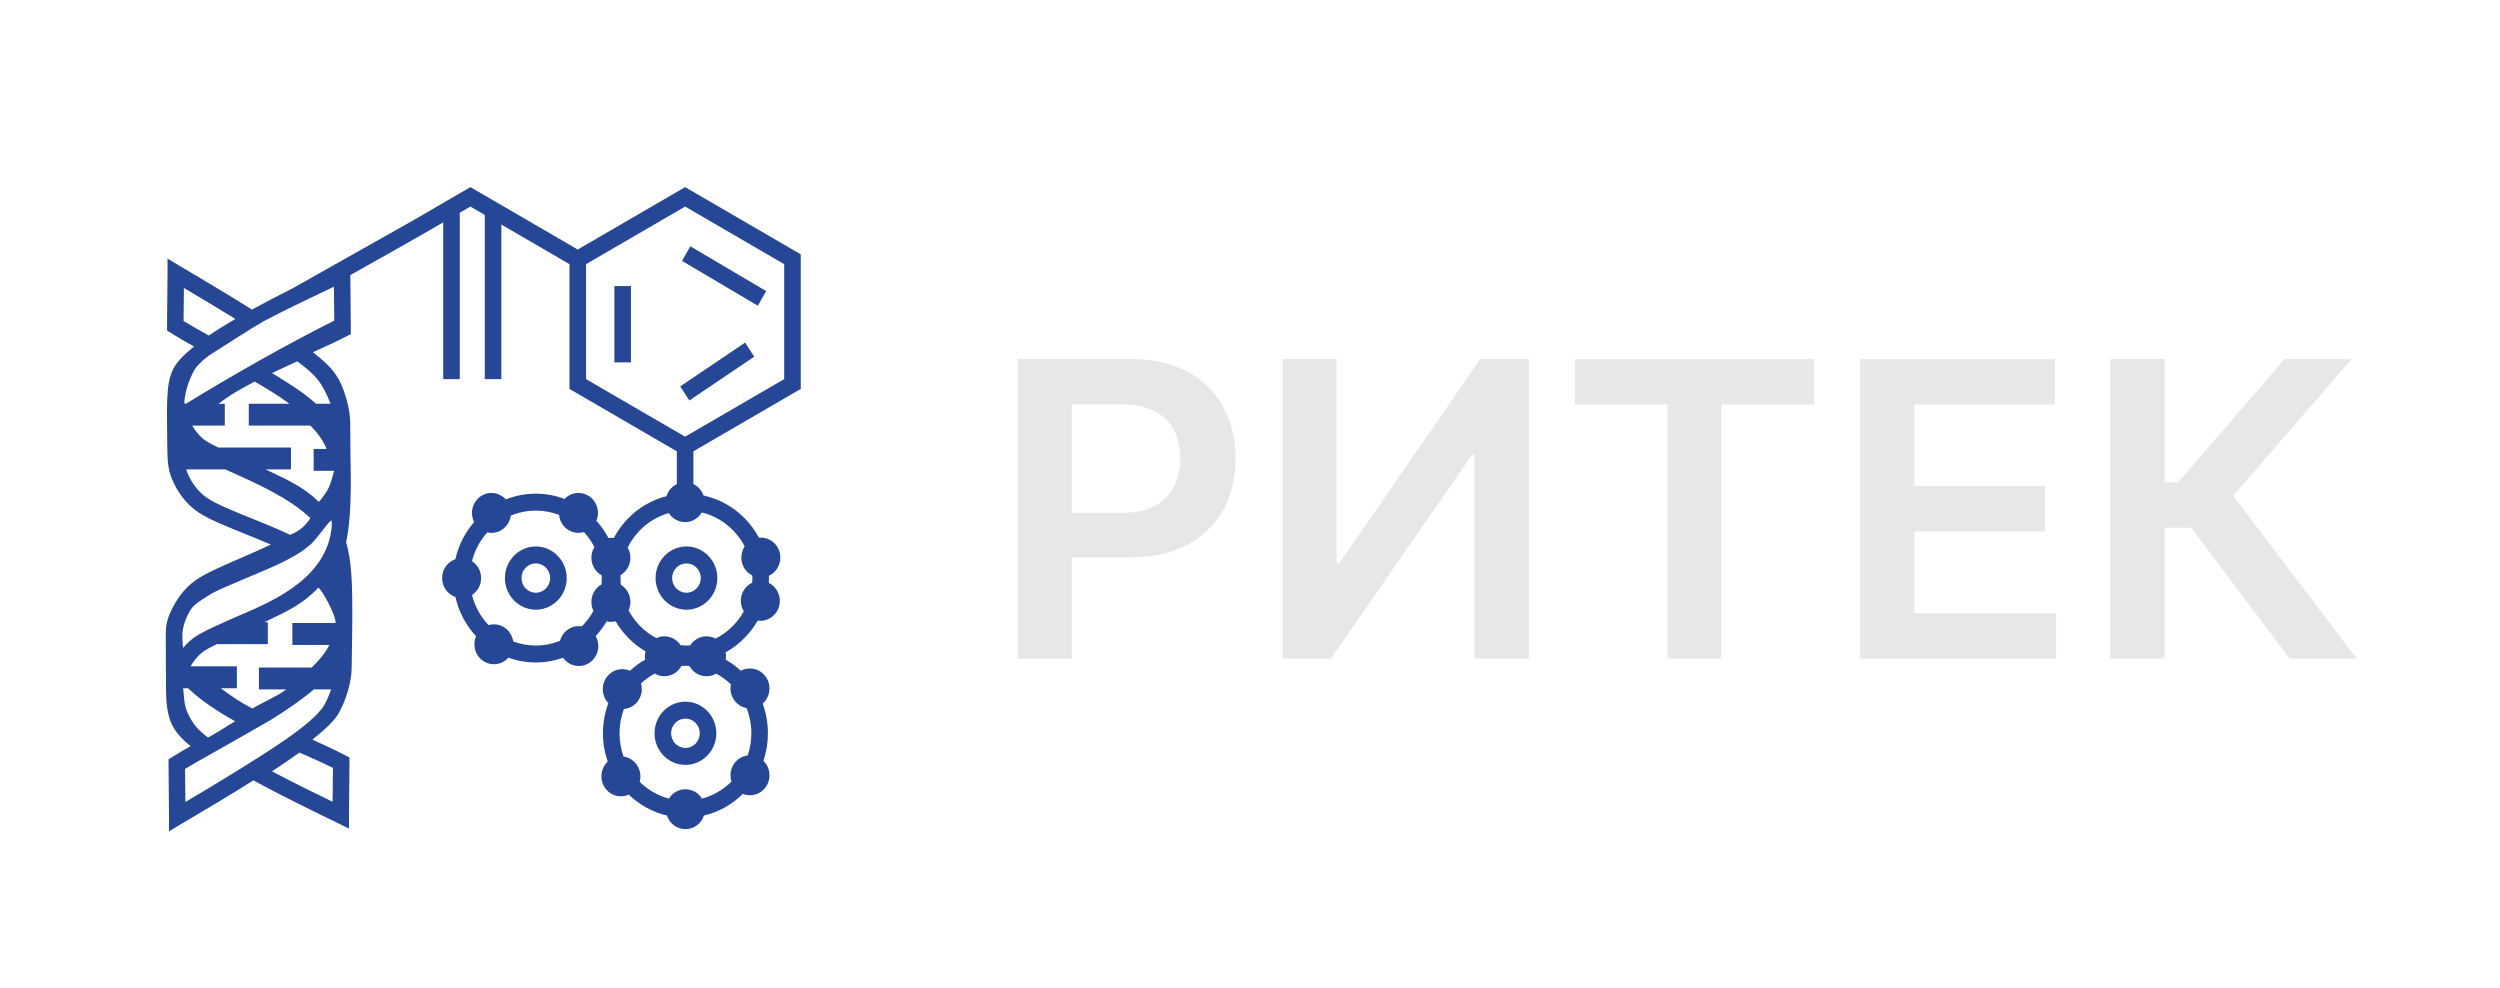 <?xml version="1.0" encoding="UTF-8"?> <svg xmlns="http://www.w3.org/2000/svg" width="167" height="66" viewBox="0 0 167 66" fill="none"><path d="M152.959 44L146.372 35.253H144.594V44H140.968V23.985H144.594V32.214H145.502L152.617 23.985H157.083L149.177 33.113L157.425 44H152.959Z" fill="#E5E7E9"></path><path d="M124.251 44V23.985H137.269V27.024H127.877V32.458H136.595V35.498H127.877V40.961H137.347V44H124.251Z" fill="#E5E7E9"></path><path d="M105.204 27.024V23.985H121.173V27.024H114.987V44H111.39V27.024H105.204Z" fill="#E5E7E9"></path><path d="M85.685 23.985H89.281V37.628H89.467L98.879 23.985H102.133V44H98.507V30.367H98.341L88.9 44H85.685V23.985Z" fill="#E5E7E9"></path><path d="M67.974 44V23.985H75.48C77.017 23.985 78.307 24.272 79.35 24.845C80.399 25.419 81.19 26.207 81.725 27.21C82.265 28.207 82.536 29.341 82.536 30.611C82.536 31.895 82.265 33.035 81.725 34.032C81.184 35.029 80.386 35.814 79.33 36.387C78.275 36.954 76.975 37.237 75.431 37.237H70.456V34.256H74.942C75.841 34.256 76.578 34.1 77.151 33.787C77.724 33.475 78.148 33.045 78.421 32.497C78.701 31.95 78.842 31.321 78.842 30.611C78.842 29.901 78.701 29.276 78.421 28.735C78.148 28.194 77.721 27.774 77.141 27.474C76.568 27.168 75.828 27.015 74.923 27.015H71.6V44H67.974Z" fill="#E5E7E9"></path><g clip-path="url(#clip0_26_24)"><path fill-rule="evenodd" clip-rule="evenodd" d="M50.824 35.914C51.544 35.914 52.127 36.51 52.127 37.247C52.127 37.786 51.814 38.25 51.363 38.46C51.365 38.511 51.365 38.563 51.365 38.615C51.365 38.722 51.363 38.83 51.357 38.935C51.792 39.152 52.093 39.608 52.093 40.136C52.093 40.873 51.509 41.469 50.79 41.469C50.73 41.469 50.671 41.465 50.614 41.457C50.375 41.875 50.084 42.259 49.752 42.599L49.749 42.602C49.373 42.986 48.943 43.316 48.471 43.578C48.488 43.662 48.496 43.75 48.496 43.84C48.496 43.916 48.49 43.99 48.478 44.063C48.843 44.272 49.182 44.523 49.489 44.808C49.671 44.71 49.878 44.654 50.099 44.654C50.818 44.654 51.401 45.251 51.401 45.987C51.401 46.391 51.225 46.754 50.946 46.999C51.173 47.616 51.297 48.285 51.297 48.983C51.297 49.627 51.191 50.246 50.996 50.823C51.246 51.067 51.401 51.41 51.401 51.79C51.401 52.526 50.818 53.123 50.099 53.123C49.93 53.123 49.769 53.09 49.621 53.03C48.912 53.734 48.019 54.244 47.023 54.478C46.85 55.007 46.362 55.388 45.787 55.388C45.213 55.388 44.725 55.007 44.551 54.478C43.578 54.25 42.704 53.758 42.002 53.08C41.841 53.153 41.664 53.194 41.476 53.194C40.757 53.194 40.174 52.597 40.174 51.861C40.174 51.471 40.337 51.121 40.597 50.877C40.39 50.285 40.277 49.647 40.277 48.983C40.277 48.273 40.406 47.594 40.639 46.968C40.408 46.728 40.266 46.398 40.266 46.034C40.266 45.298 40.849 44.701 41.569 44.701C41.751 44.701 41.925 44.739 42.082 44.809C42.391 44.522 42.73 44.271 43.097 44.062C43.084 43.989 43.078 43.915 43.078 43.84C43.078 43.726 43.093 43.615 43.119 43.509C42.693 43.26 42.304 42.954 41.959 42.602V42.599C41.639 42.27 41.357 41.902 41.123 41.5C41.022 41.526 40.916 41.54 40.808 41.54C40.709 41.54 40.614 41.529 40.522 41.507C40.314 41.862 40.069 42.191 39.792 42.49C39.903 42.686 39.967 42.913 39.967 43.156C39.967 43.892 39.383 44.489 38.664 44.489C38.23 44.489 37.846 44.272 37.609 43.939C37.04 44.142 36.429 44.253 35.793 44.253C35.15 44.253 34.532 44.14 33.958 43.932C33.719 44.202 33.375 44.371 32.992 44.371C32.273 44.371 31.69 43.774 31.69 43.038C31.69 42.846 31.73 42.664 31.8 42.499C31.132 41.779 30.647 40.88 30.422 39.879C29.906 39.702 29.533 39.203 29.533 38.615C29.533 38.027 29.905 37.528 30.422 37.351C30.631 36.414 31.07 35.566 31.672 34.872C31.58 34.689 31.528 34.482 31.528 34.262C31.528 33.526 32.112 32.929 32.831 32.929C33.211 32.929 33.552 33.096 33.79 33.361C34.411 33.113 35.086 32.977 35.793 32.977C36.467 32.977 37.113 33.102 37.711 33.329C37.947 33.082 38.277 32.929 38.641 32.929C39.36 32.929 39.943 33.526 39.943 34.262C39.943 34.449 39.906 34.626 39.838 34.787C40.151 35.132 40.421 35.518 40.642 35.936C40.696 35.929 40.752 35.925 40.808 35.925C40.875 35.925 40.94 35.93 41.004 35.94C41.259 35.456 41.582 35.014 41.959 34.628C42.655 33.916 43.537 33.393 44.523 33.143C44.633 32.786 44.886 32.494 45.213 32.337V30.148L38.041 25.98V17.645L33.492 15.001V25.327H32.385V14.358L31.423 13.799L30.713 14.211V25.327H29.607V14.854C27.548 16.051 25.476 17.209 23.4 18.378L23.411 19.447C23.421 20.262 23.432 21.262 23.432 21.765L23.43 22.332L23.275 22.402C22.569 22.772 21.762 23.14 20.901 23.527C22.164 24.525 22.699 25.098 23.149 26.678C23.303 27.217 23.389 27.759 23.393 28.236L23.41 30.429C23.418 31.179 23.442 31.937 23.43 32.686C23.413 33.659 23.383 34.994 23.123 36.215C23.475 37.452 23.51 38.856 23.529 39.934C23.555 41.448 23.504 43.058 23.492 44.573C23.489 45.049 23.402 45.591 23.248 46.13C23.099 46.654 22.884 47.183 22.617 47.656C22.349 48.132 21.71 48.741 20.867 49.408C21.654 49.763 22.392 50.103 23.045 50.444L23.345 50.601V50.946C23.346 51.449 23.334 52.449 23.323 53.264C23.318 53.725 23.313 54.117 23.313 54.452V55.355L22.52 54.96L21.721 54.57C20.53 53.989 18.693 53.092 16.926 52.129C15.418 53.083 13.936 53.959 12.921 54.559L12.122 55.033L11.29 55.533V54.546C11.29 54.212 11.285 53.82 11.279 53.36C11.269 52.546 11.257 51.547 11.258 51.044L11.258 50.727L11.521 50.562C11.978 50.276 12.202 50.142 12.736 49.841C11.423 48.801 11.098 47.948 11.087 45.972C11.081 44.873 11.068 42.388 11.073 42.321L11.079 42.242C11.07 41.53 11.323 40.945 11.711 40.271C12.075 39.641 12.573 39.091 13.156 38.701C13.809 38.263 14.854 37.81 16.027 37.3H16.029C16.692 37.013 17.399 36.706 18.091 36.378C17.488 36.116 16.877 35.869 16.296 35.635C15.056 35.134 13.943 34.685 13.255 34.224C12.672 33.834 12.175 33.284 11.811 32.653C11.161 31.528 11.196 30.865 11.173 29.732C11.174 29.499 11.137 27.599 11.166 26.798C11.237 24.893 11.52 24.332 12.955 23.147C12.406 22.838 11.89 22.539 11.422 22.246L11.159 22.081L11.159 21.764C11.158 21.261 11.17 20.263 11.18 19.448C11.186 18.988 11.191 18.596 11.191 18.262V17.275L12.023 17.775L12.822 18.249C13.838 18.849 15.322 19.727 16.831 20.682C17.749 20.178 18.692 19.689 19.56 19.252L27.571 14.738L31.423 12.5L38.594 16.668L45.766 12.5L46.038 12.658L53.491 16.989V25.98L46.319 30.148V32.337C46.632 32.487 46.877 32.761 46.994 33.098C48.057 33.327 49.008 33.87 49.749 34.628H49.752C50.123 35.008 50.443 35.443 50.697 35.92C50.739 35.916 50.781 35.914 50.824 35.914ZM15.823 44.512H12.755L12.742 44.495C13.011 44.028 13.37 43.631 13.801 43.383C13.995 43.272 14.228 43.153 14.491 43.026H17.89V41.563H17.66C19.221 40.804 20.195 40.393 21.265 39.255C21.503 39.387 22.459 41.116 22.414 41.618H19.529V43.08H22.001C21.974 43.136 21.946 43.191 21.916 43.245C21.657 43.712 21.282 44.143 20.845 44.566L20.82 44.59H17.296V46.053H19.134C18.415 46.567 17.646 46.862 16.861 47.329C15.952 46.853 15.508 46.535 14.747 45.975H15.823V44.512ZM12.236 45.975H12.567C12.68 46.083 12.797 46.19 12.919 46.295C13.728 46.993 14.69 47.616 15.712 48.184C15.213 48.466 14.557 48.904 14.077 49.169L13.9 49.266C13.351 48.87 13.012 48.48 12.836 48.187C12.262 47.226 12.345 46.981 12.236 45.975ZM15.812 51.506C17.137 50.66 20.898 48.449 21.662 47.094C21.844 46.771 21.998 46.414 22.117 46.053H20.966C20.086 46.793 19.081 47.478 18.044 48.117C17.447 48.463 14.603 50.087 14.023 50.408C13.425 50.74 12.862 51.059 12.361 51.363C12.364 51.897 12.374 52.683 12.382 53.347L12.384 53.572C13.27 53.048 14.516 52.311 15.812 51.506ZM21.812 29.988H20.952V31.45H22.32C22.039 32.474 22.001 32.681 21.305 33.528C20.24 32.495 19.203 32.064 17.747 31.356H19.437V29.893H14.578C14.32 29.769 14.091 29.651 13.9 29.541C13.469 29.294 13.111 28.897 12.841 28.43H15.016V26.968L14.596 26.983C15.375 26.37 16.047 26 17.012 25.487C17.905 26.017 18.528 26.375 19.328 26.968H16.618V28.43H20.734C21.09 28.793 21.395 29.165 21.615 29.564C21.691 29.7 21.757 29.841 21.812 29.988ZM12.438 31.356H15.055L15.423 31.521C17.239 32.339 19.331 33.279 20.729 34.606C20.458 35.069 20.009 35.489 19.378 35.726C18.494 35.307 17.566 34.932 16.698 34.582C15.517 34.106 14.458 33.678 13.86 33.278C13.417 32.98 13.038 32.561 12.761 32.081V32.078C12.629 31.849 12.52 31.606 12.438 31.356ZM22.083 26.968H21.115C20.176 26.144 19.313 25.624 18.174 24.922C18.735 24.65 19.3 24.39 19.854 24.139C21.098 25.064 21.468 25.464 22.083 26.968ZM22.328 21.417C22.325 20.884 22.316 20.113 22.308 19.46L22.304 19.152L22.284 19.163C21.187 19.698 19.229 20.597 17.608 21.46C16.981 21.81 14.523 23.388 13.993 23.724C13.523 24.076 13.18 24.395 13.021 24.66C12.803 25.025 12.625 25.445 12.501 25.869C12.404 26.196 12.341 26.52 12.314 26.819C12.319 26.868 12.325 26.918 12.333 26.968H12.423C15.548 25.055 19.023 23.075 22.328 21.417ZM50.256 38.446C49.821 38.23 49.522 37.774 49.522 37.247C49.522 36.97 49.604 36.713 49.745 36.5C49.539 36.104 49.277 35.743 48.97 35.428C48.405 34.85 47.686 34.428 46.882 34.232C46.653 34.618 46.239 34.877 45.766 34.877C45.309 34.877 44.908 34.637 44.675 34.273C43.934 34.484 43.27 34.888 42.742 35.429C42.415 35.764 42.139 36.151 41.927 36.577C42.043 36.776 42.11 37.009 42.11 37.258C42.11 37.753 41.847 38.184 41.457 38.414C41.454 38.481 41.452 38.547 41.452 38.615C41.452 38.766 41.459 38.915 41.474 39.061C41.855 39.294 42.11 39.72 42.11 40.207C42.11 40.409 42.066 40.601 41.988 40.772C42.19 41.152 42.444 41.498 42.741 41.802C43.063 42.131 43.436 42.41 43.845 42.625C44.008 42.549 44.19 42.507 44.381 42.507C44.834 42.507 45.233 42.744 45.467 43.103C45.595 43.115 45.724 43.121 45.856 43.121C45.938 43.121 46.02 43.118 46.102 43.114C46.334 42.748 46.736 42.507 47.194 42.507C47.412 42.507 47.618 42.562 47.799 42.66C48.235 42.44 48.63 42.149 48.97 41.802C49.248 41.517 49.489 41.195 49.685 40.842C49.559 40.638 49.487 40.395 49.487 40.136C49.487 39.598 49.8 39.134 50.249 38.924C50.255 38.822 50.259 38.718 50.259 38.615C50.259 38.558 50.258 38.502 50.256 38.446ZM39.012 35.54C38.894 35.576 38.77 35.595 38.641 35.595C37.966 35.595 37.41 35.07 37.345 34.396C36.862 34.211 36.339 34.109 35.793 34.109C35.201 34.109 34.637 34.229 34.121 34.445C34.034 35.095 33.489 35.595 32.831 35.595C32.735 35.595 32.642 35.585 32.552 35.565C32.069 36.101 31.712 36.758 31.529 37.486C31.895 37.722 32.139 38.139 32.139 38.615C32.139 39.09 31.895 39.508 31.529 39.744C31.722 40.513 32.109 41.204 32.634 41.756C32.748 41.723 32.868 41.705 32.992 41.705C33.649 41.705 34.192 42.202 34.282 42.848C34.753 43.024 35.262 43.121 35.793 43.121C36.362 43.121 36.906 43.01 37.406 42.809C37.555 42.241 38.061 41.823 38.664 41.823C38.734 41.823 38.803 41.829 38.87 41.84L38.907 41.802C39.195 41.507 39.443 41.172 39.643 40.804C39.555 40.624 39.505 40.422 39.505 40.207C39.505 39.706 39.776 39.268 40.177 39.041C40.19 38.901 40.196 38.759 40.196 38.615C40.196 38.554 40.195 38.493 40.192 38.433C39.783 38.208 39.505 37.767 39.505 37.258C39.505 36.997 39.579 36.753 39.706 36.547C39.52 36.179 39.286 35.84 39.012 35.54ZM45.521 44.485C45.298 44.895 44.872 45.173 44.381 45.173C44.145 45.173 43.924 45.109 43.733 44.996C43.4 45.177 43.093 45.398 42.818 45.656C42.853 45.776 42.871 45.903 42.871 46.034C42.871 46.733 42.346 47.306 41.678 47.362C41.488 47.865 41.384 48.411 41.384 48.983C41.384 49.53 41.479 50.055 41.654 50.54C42.289 50.629 42.779 51.186 42.779 51.861C42.779 51.988 42.762 52.11 42.73 52.226C43.268 52.757 43.938 53.149 44.684 53.346C44.915 52.971 45.323 52.722 45.787 52.722C46.252 52.722 46.66 52.971 46.891 53.346C47.645 53.147 48.321 52.749 48.862 52.21C48.819 52.078 48.796 51.937 48.796 51.79C48.796 51.107 49.299 50.543 49.947 50.466C50.105 50.002 50.19 49.502 50.19 48.983C50.19 48.388 50.078 47.82 49.873 47.3C49.261 47.19 48.796 46.644 48.796 45.987C48.796 45.894 48.805 45.804 48.823 45.718C48.531 45.433 48.202 45.19 47.842 44.996C47.651 45.108 47.43 45.173 47.194 45.173C46.703 45.173 46.276 44.895 46.054 44.485C45.966 44.48 45.877 44.477 45.787 44.477C45.698 44.477 45.609 44.48 45.521 44.485ZM49.079 15.725L45.766 13.799L39.148 17.645V25.325L45.766 29.171L52.384 25.325V17.645L49.079 15.725ZM46.113 16.451L51.179 19.444L50.626 20.421L45.56 17.429L46.113 16.451ZM50.381 23.828L46.047 26.753L45.442 25.811L49.776 22.885L50.381 23.828ZM42.148 19.11V24.206H41.041V19.11H42.148ZM45.856 36.503C46.423 36.503 46.939 36.74 47.314 37.123C47.688 37.503 47.919 38.031 47.919 38.615C47.919 39.198 47.688 39.726 47.315 40.108C46.941 40.49 46.425 40.727 45.856 40.727C45.286 40.727 44.77 40.49 44.396 40.108C44.023 39.724 43.792 39.196 43.792 38.615C43.792 38.034 44.023 37.507 44.396 37.124L44.399 37.121C44.773 36.74 45.288 36.503 45.856 36.503ZM46.532 37.92C46.361 37.744 46.122 37.635 45.856 37.635C45.59 37.635 45.35 37.744 45.179 37.92L45.176 37.922C45.005 38.098 44.899 38.343 44.899 38.615C44.899 38.886 45.005 39.132 45.176 39.307H45.179C45.352 39.484 45.592 39.594 45.856 39.594C46.12 39.594 46.359 39.484 46.532 39.307C46.706 39.13 46.813 38.885 46.813 38.615C46.813 38.344 46.706 38.099 46.532 37.922V37.92ZM35.793 36.503C36.36 36.503 36.876 36.74 37.25 37.123C37.625 37.503 37.856 38.031 37.856 38.615C37.856 39.198 37.625 39.726 37.252 40.108C36.879 40.49 36.362 40.727 35.793 40.727C35.223 40.727 34.707 40.49 34.334 40.108C33.96 39.724 33.729 39.196 33.729 38.615C33.729 38.034 33.96 37.507 34.334 37.124L34.336 37.121C34.71 36.74 35.225 36.503 35.793 36.503ZM36.469 37.92C36.298 37.744 36.058 37.635 35.793 37.635C35.527 37.635 35.288 37.744 35.116 37.92L35.114 37.922C34.942 38.098 34.836 38.343 34.836 38.615C34.836 38.886 34.942 39.132 35.114 39.307H35.116C35.289 39.484 35.529 39.594 35.793 39.594C36.057 39.594 36.296 39.484 36.469 39.307C36.643 39.13 36.75 38.885 36.75 38.615C36.75 38.344 36.643 38.099 36.469 37.922V37.92ZM45.787 46.871C46.355 46.871 46.871 47.108 47.245 47.491C47.62 47.872 47.851 48.399 47.851 48.983C47.851 49.565 47.62 50.094 47.246 50.476C46.873 50.858 46.357 51.095 45.787 51.095C45.217 51.095 44.701 50.858 44.328 50.476C43.955 50.092 43.723 49.563 43.723 48.983C43.723 48.402 43.954 47.875 44.328 47.492L44.33 47.489C44.705 47.107 45.22 46.871 45.787 46.871ZM46.464 48.288C46.293 48.112 46.053 48.003 45.787 48.003C45.522 48.003 45.282 48.112 45.111 48.288L45.108 48.29C44.937 48.466 44.83 48.711 44.83 48.983C44.83 49.255 44.937 49.5 45.108 49.675H45.111C45.283 49.852 45.523 49.962 45.787 49.962C46.051 49.962 46.291 49.852 46.464 49.675C46.637 49.498 46.744 49.253 46.744 48.983C46.744 48.712 46.637 48.468 46.464 48.29V48.288ZM20.613 36.475C19.657 37.341 17.518 38.154 16.574 38.563C15.453 39.051 14.407 39.45 13.831 39.836C13.387 40.133 12.939 40.364 12.662 40.844V40.846C12.402 41.299 12.231 41.803 12.182 42.309L12.188 42.809H12.194C12.194 42.975 12.207 43.133 12.231 43.283C12.524 42.926 12.869 42.621 13.26 42.397C13.78 42.099 14.502 41.773 15.324 41.404C17.199 40.559 21.059 39.256 21.974 36.15C22.146 35.566 22.213 34.893 22.13 34.752C21.79 35.023 21.012 36.23 20.613 36.475ZM15.723 21.307C14.423 20.501 13.173 19.761 12.286 19.236L12.283 19.462C12.275 20.125 12.266 20.911 12.262 21.445C12.769 21.753 13.34 22.076 13.947 22.413C14.477 22.053 15.082 21.68 15.723 21.307ZM20.007 50.268C19.432 50.682 18.807 51.106 18.169 51.525C19.73 52.351 21.142 53.033 22.197 53.548L22.217 53.558L22.221 53.251C22.229 52.597 22.238 51.827 22.241 51.294C21.553 50.949 20.908 50.673 20.05 50.288L20.007 50.268Z" fill="#264796"></path></g><defs><clipPath id="clip0_26_24"><rect width="43" height="44" fill="white" transform="translate(11 12)"></rect></clipPath></defs></svg> 